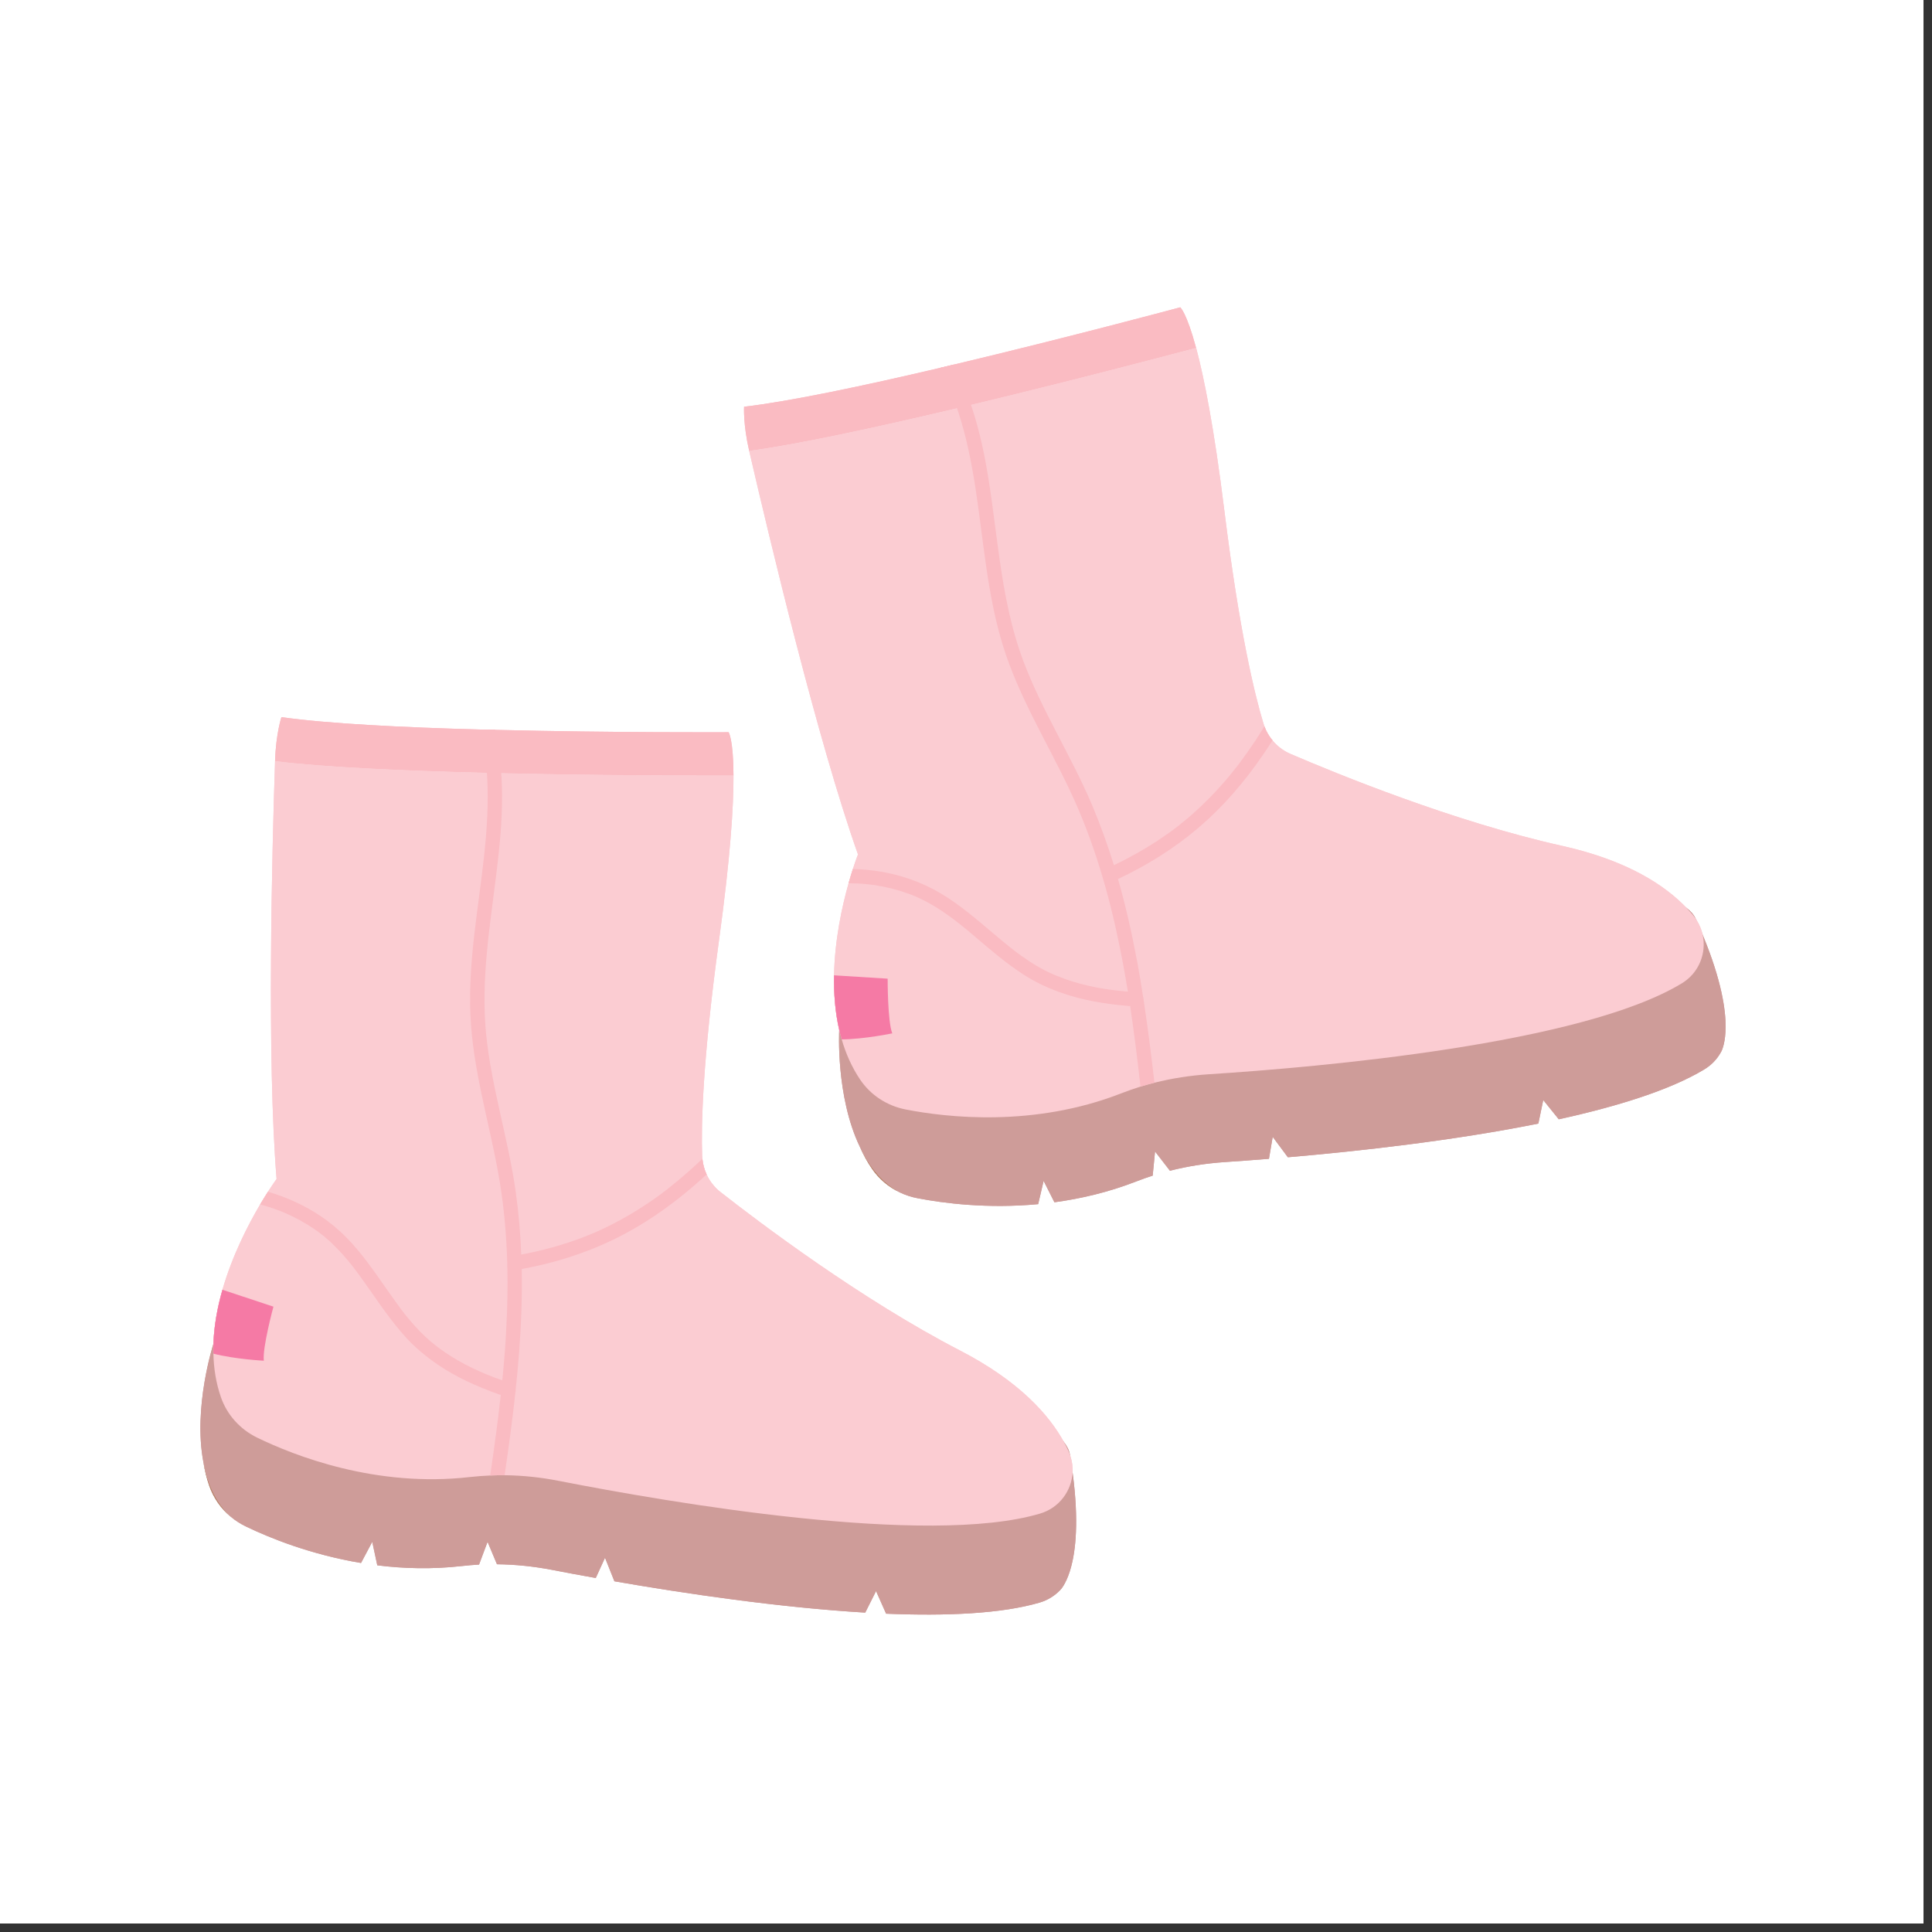<svg xmlns="http://www.w3.org/2000/svg" xmlns:xlink="http://www.w3.org/1999/xlink" width="150" zoomAndPan="magnify" viewBox="0 0 112.5 112.5" height="150" preserveAspectRatio="xMidYMid meet" version="1.0"><rect x="0" y="0" width="112.5" height="112.5" fill="#333333" stroke="none"/><defs><clipPath id="4d82346b4b"><path d="M 0 0 L 112.004 0 L 112.004 112.004 L 0 112.004 Z M 0 0 " clip-rule="nonzero"/></clipPath><clipPath id="6c72000c30"><path d="M 11.668 85 L 14 85 L 14 89 L 11.668 89 Z M 11.668 85 " clip-rule="nonzero"/></clipPath><clipPath id="a855a39de0"><path d="M 11.668 78.238 L 62.676 78.238 L 62.676 94.016 L 11.668 94.016 Z M 11.668 78.238 " clip-rule="nonzero"/></clipPath><clipPath id="01a8397c8e"><path d="M 48 51 L 100.523 51 L 100.523 71 L 48 71 Z M 48 51 " clip-rule="nonzero"/></clipPath><clipPath id="2b95643a83"><path d="M 43 17.875 L 70 17.875 L 70 27 L 43 27 Z M 43 17.875 " clip-rule="nonzero"/></clipPath><clipPath id="c566605ada"><path d="M 11.668 85 L 14 85 L 14 89 L 11.668 89 Z M 11.668 85 " clip-rule="nonzero"/></clipPath><clipPath id="d1a4c89878"><path d="M 11.668 78.238 L 62.676 78.238 L 62.676 94.016 L 11.668 94.016 Z M 11.668 78.238 " clip-rule="nonzero"/></clipPath><clipPath id="88845f506b"><path d="M 48 51 L 100.523 51 L 100.523 71 L 48 71 Z M 48 51 " clip-rule="nonzero"/></clipPath><clipPath id="eedb309246"><path d="M 43 17.875 L 70 17.875 L 70 27 L 43 27 Z M 43 17.875 " clip-rule="nonzero"/></clipPath></defs><g clip-path="url(#4d82346b4b)"><path fill="#ffffff" d="M 0 0 L 112.004 0 L 112.004 112.004 L 0 112.004 Z M 0 0 " fill-opacity="1" fill-rule="nonzero"/><path fill="#ffffff" d="M 0 0 L 112.004 0 L 112.004 112.004 L 0 112.004 Z M 0 0 " fill-opacity="1" fill-rule="nonzero"/></g><g clip-path="url(#6c72000c30)"><path fill="#ba8671" d="M 11.844 85.141 C 12.07 86.332 12.547 87.457 13.422 88.309 C 12.863 87.84 12.434 87.23 12.191 86.535 C 12.031 86.078 11.918 85.609 11.844 85.141 " fill-opacity="1" fill-rule="nonzero"/></g><g clip-path="url(#a855a39de0)"><path fill="#ce9c99" d="M 62.457 90.879 C 62.25 91.859 61.941 92.336 61.801 92.516 C 61.797 92.52 61.789 92.527 61.785 92.531 C 61.781 92.535 61.777 92.539 61.777 92.543 C 61.766 92.555 61.758 92.562 61.746 92.574 C 61.734 92.59 61.727 92.598 61.727 92.598 C 61.41 92.926 61.008 93.18 60.531 93.32 C 58.305 93.969 55.109 94.109 51.598 93.965 L 51.012 92.648 L 50.383 93.902 C 45.383 93.605 39.918 92.797 35.777 92.078 L 35.23 90.707 L 34.691 91.887 C 33.746 91.719 32.891 91.559 32.148 91.414 C 31.09 91.211 30.016 91.098 28.938 91.086 L 28.391 89.781 L 27.895 91.105 C 27.559 91.125 27.219 91.152 26.883 91.191 C 25.156 91.387 23.5 91.34 21.969 91.148 L 21.676 89.781 L 21.023 91.012 C 18.09 90.523 15.703 89.555 14.328 88.891 C 14 88.734 13.695 88.539 13.426 88.309 L 13.422 88.309 C 12.547 87.457 12.07 86.332 11.844 85.141 C 11.234 81.938 12.422 78.27 12.422 78.27 C 12.422 78.27 12.621 78.27 13 78.273 C 16.613 78.293 36.379 78.48 49.766 80.309 C 56.723 81.262 61.957 82.66 62.301 84.707 C 62.812 87.754 62.707 89.688 62.457 90.879 " fill-opacity="1" fill-rule="nonzero"/></g><path fill="#fabbc2" d="M 42.711 45.16 C 41.031 45.16 35.098 45.164 28.992 45.02 C 28.691 45.012 28.391 45.008 28.094 44.996 C 23.453 44.879 18.832 44.672 16.016 44.32 C 16.066 42.723 16.387 41.758 16.387 41.758 C 19.051 42.137 23.363 42.355 27.977 42.48 C 28.266 42.488 28.551 42.492 28.836 42.5 C 35.746 42.672 42.426 42.637 42.426 42.637 C 42.426 42.637 42.703 43.027 42.711 45.16 " fill-opacity="1" fill-rule="nonzero"/><path fill="#fbccd2" d="M 62.457 85.723 C 62.406 86.805 61.684 87.805 60.559 88.137 C 54.008 90.078 38.969 87.488 32.555 86.234 C 31.508 86.027 30.445 85.914 29.383 85.902 C 29.102 85.902 28.82 85.906 28.543 85.918 C 28.145 85.934 27.754 85.965 27.359 86.008 C 21.906 86.637 17.156 84.773 14.969 83.711 C 13.984 83.23 13.219 82.387 12.863 81.355 C 12.578 80.531 12.445 79.68 12.426 78.824 C 12.422 78.641 12.422 78.453 12.426 78.27 C 12.438 77.949 12.461 77.625 12.5 77.309 C 12.59 76.555 12.75 75.816 12.953 75.102 C 13.527 73.102 14.449 71.316 15.148 70.133 C 15.305 69.871 15.445 69.641 15.57 69.445 C 15.582 69.426 15.594 69.41 15.605 69.395 C 15.91 68.918 16.105 68.652 16.105 68.652 C 15.535 61.668 15.84 49.574 16.016 44.32 C 18.832 44.672 23.453 44.879 28.094 44.996 C 28.391 45.008 28.691 45.012 28.992 45.02 C 35.098 45.164 41.031 45.16 42.711 45.16 C 42.719 46.918 42.539 49.863 41.867 54.758 C 40.906 61.785 40.824 65.539 40.887 67.312 C 40.891 67.367 40.895 67.422 40.898 67.477 C 40.93 67.793 41.012 68.102 41.145 68.387 C 41.254 68.621 41.391 68.84 41.562 69.035 C 41.68 69.176 41.812 69.305 41.961 69.418 C 44.223 71.191 50.125 75.652 55.887 78.633 C 59.359 80.426 61.094 82.398 61.957 83.98 C 62.055 84.156 62.141 84.328 62.215 84.492 C 62.246 84.562 62.277 84.633 62.301 84.703 C 62.301 84.703 62.301 84.707 62.301 84.707 C 62.312 84.738 62.324 84.766 62.332 84.797 C 62.43 85.102 62.469 85.414 62.457 85.723 " fill-opacity="1" fill-rule="nonzero"/><path fill="#fabbc2" d="M 41.145 68.387 C 40.887 68.629 40.621 68.867 40.352 69.094 C 38.926 70.316 37.371 71.391 35.676 72.203 C 33.996 73.012 32.211 73.562 30.379 73.895 C 30.41 75.504 30.352 77.113 30.23 78.719 C 30.223 78.797 30.219 78.875 30.211 78.953 C 30.16 79.613 30.098 80.27 30.027 80.926 C 30.031 80.969 30.027 81.012 30.016 81.055 C 30.016 81.062 30.016 81.066 30.012 81.07 C 29.84 82.688 29.617 84.297 29.383 85.902 C 29.102 85.902 28.82 85.906 28.543 85.918 C 28.773 84.355 28.988 82.793 29.16 81.227 C 29.117 81.215 29.07 81.199 29.027 81.184 C 27.789 80.742 26.582 80.207 25.496 79.465 C 25.059 79.168 24.641 78.844 24.25 78.488 C 24.152 78.402 24.055 78.312 23.961 78.219 C 23.512 77.77 23.109 77.277 22.727 76.777 C 22.348 76.281 21.992 75.77 21.637 75.262 C 21.461 75.008 21.285 74.758 21.109 74.512 C 21.016 74.383 20.922 74.254 20.828 74.125 C 20.781 74.062 20.734 74 20.684 73.938 C 20.664 73.906 20.641 73.879 20.621 73.848 C 20.613 73.844 20.598 73.82 20.582 73.801 C 20.582 73.797 20.578 73.797 20.578 73.797 C 20.578 73.793 20.574 73.793 20.574 73.789 C 20.574 73.789 20.57 73.789 20.57 73.785 C 20.57 73.785 20.57 73.781 20.57 73.781 C 20.562 73.773 20.551 73.762 20.551 73.762 C 20.539 73.746 20.527 73.73 20.516 73.715 C 20.496 73.688 20.473 73.66 20.449 73.633 C 20.402 73.574 20.355 73.52 20.312 73.461 C 20.211 73.34 20.109 73.219 20.004 73.102 C 19.805 72.875 19.594 72.656 19.375 72.445 C 19.258 72.332 19.141 72.223 19.016 72.117 C 18.953 72.062 18.887 72.008 18.824 71.953 C 18.793 71.93 18.762 71.906 18.73 71.883 C 18.715 71.871 18.699 71.859 18.688 71.848 C 18.684 71.848 18.676 71.84 18.668 71.832 C 18.668 71.832 18.664 71.832 18.664 71.832 C 18.66 71.828 18.66 71.828 18.656 71.824 C 18.652 71.824 18.652 71.824 18.652 71.824 C 18.645 71.816 18.633 71.809 18.633 71.805 C 18.617 71.793 18.602 71.781 18.586 71.77 C 18.555 71.746 18.523 71.723 18.492 71.703 C 18.43 71.656 18.363 71.613 18.301 71.566 C 18.168 71.477 18.031 71.391 17.895 71.305 C 17.613 71.133 17.324 70.973 17.027 70.828 C 16.883 70.758 16.734 70.691 16.586 70.625 C 16.582 70.625 16.566 70.617 16.555 70.613 C 16.551 70.613 16.551 70.613 16.551 70.613 C 16.551 70.613 16.551 70.609 16.551 70.609 C 16.547 70.609 16.547 70.609 16.547 70.609 C 16.547 70.609 16.543 70.609 16.543 70.609 C 16.539 70.605 16.539 70.605 16.539 70.605 C 16.531 70.602 16.527 70.602 16.523 70.602 C 16.484 70.582 16.441 70.566 16.398 70.547 C 16.328 70.52 16.254 70.492 16.18 70.465 C 15.844 70.336 15.496 70.227 15.148 70.133 C 15.316 69.852 15.469 69.602 15.605 69.395 C 16.684 69.711 17.727 70.18 18.66 70.805 C 19.207 71.176 19.723 71.598 20.188 72.074 C 20.633 72.527 21.035 73.023 21.418 73.531 C 21.793 74.027 22.148 74.539 22.504 75.051 C 22.68 75.301 22.855 75.551 23.035 75.797 C 23.125 75.926 23.219 76.055 23.312 76.18 C 23.363 76.242 23.41 76.305 23.457 76.371 C 23.465 76.379 23.492 76.414 23.504 76.43 C 23.516 76.445 23.543 76.48 23.547 76.488 C 23.926 76.965 24.328 77.426 24.773 77.84 C 24.891 77.949 25.008 78.055 25.129 78.152 C 25.191 78.207 25.254 78.258 25.316 78.309 C 25.348 78.332 25.375 78.355 25.406 78.379 C 25.41 78.379 25.41 78.379 25.414 78.383 C 25.414 78.383 25.418 78.387 25.422 78.387 C 25.418 78.387 25.418 78.387 25.418 78.387 C 25.418 78.387 25.418 78.387 25.422 78.387 C 25.422 78.387 25.422 78.391 25.422 78.391 C 25.422 78.391 25.426 78.391 25.426 78.391 L 25.426 78.395 C 25.438 78.398 25.445 78.406 25.453 78.414 C 25.508 78.453 25.562 78.496 25.617 78.535 C 25.824 78.688 26.039 78.832 26.254 78.969 C 26.797 79.312 27.367 79.609 27.953 79.867 C 28.027 79.902 28.102 79.934 28.176 79.965 C 28.199 79.977 28.203 79.977 28.203 79.977 C 28.207 79.98 28.211 79.98 28.219 79.984 C 28.254 79.996 28.289 80.012 28.324 80.027 C 28.473 80.086 28.621 80.145 28.77 80.203 C 28.93 80.262 29.09 80.32 29.25 80.379 C 29.305 79.812 29.355 79.246 29.398 78.68 C 29.426 78.34 29.445 77.996 29.465 77.652 C 29.648 74.508 29.57 71.344 29 68.242 C 28.441 65.188 27.52 62.188 27.391 59.066 C 27.262 55.969 27.855 52.91 28.188 49.844 C 28.355 48.312 28.453 46.773 28.367 45.234 C 28.312 44.305 28.18 43.383 27.977 42.48 C 28.266 42.488 28.551 42.492 28.836 42.5 C 29.094 43.727 29.223 44.977 29.234 46.227 C 29.246 47.785 29.094 49.34 28.902 50.883 C 28.523 53.973 27.996 57.078 28.305 60.199 C 28.617 63.32 29.602 66.328 30.035 69.43 C 30.203 70.637 30.305 71.844 30.352 73.055 C 31.277 72.879 32.195 72.648 33.09 72.355 C 33.535 72.207 33.973 72.047 34.402 71.867 C 34.422 71.859 34.441 71.852 34.457 71.848 C 34.457 71.844 34.457 71.844 34.461 71.844 C 34.461 71.844 34.465 71.844 34.465 71.84 C 34.473 71.84 34.477 71.836 34.484 71.832 C 34.492 71.832 34.5 71.828 34.504 71.824 C 34.559 71.801 34.609 71.781 34.66 71.758 C 34.758 71.715 34.855 71.672 34.949 71.629 C 35.164 71.531 35.375 71.43 35.582 71.324 C 36.387 70.918 37.16 70.457 37.902 69.945 C 38.098 69.812 38.289 69.676 38.477 69.535 C 38.57 69.465 38.66 69.398 38.75 69.328 C 38.754 69.328 38.762 69.32 38.773 69.312 C 38.781 69.305 38.789 69.301 38.797 69.293 C 38.801 69.293 38.801 69.289 38.805 69.289 C 38.812 69.281 38.82 69.277 38.828 69.27 C 38.871 69.234 38.918 69.199 38.961 69.164 C 39.336 68.871 39.695 68.566 40.051 68.254 C 40.34 68 40.621 67.742 40.898 67.477 C 40.93 67.793 41.012 68.102 41.145 68.387 " fill-opacity="1" fill-rule="nonzero"/><path fill="#f57aa5" d="M 15.363 79.234 C 15.363 79.234 13.715 79.152 12.426 78.824 C 12.422 78.641 12.422 78.453 12.426 78.27 C 12.461 77.195 12.66 76.121 12.953 75.102 L 15.922 76.086 C 15.922 76.086 15.27 78.492 15.363 79.234 " fill-opacity="1" fill-rule="nonzero"/><path fill="#ba8671" d="M 50.07 66.781 C 50.594 67.875 51.344 68.844 52.41 69.441 C 51.75 69.129 51.176 68.652 50.766 68.043 C 50.492 67.641 50.262 67.219 50.07 66.781 " fill-opacity="1" fill-rule="nonzero"/><g clip-path="url(#01a8397c8e)"><path fill="#ce9c99" d="M 100.473 59.422 C 100.523 60.426 100.348 60.965 100.258 61.172 C 100.254 61.18 100.25 61.184 100.25 61.191 C 100.246 61.195 100.242 61.203 100.242 61.207 C 100.234 61.219 100.227 61.23 100.223 61.242 C 100.211 61.262 100.207 61.273 100.207 61.273 C 99.988 61.668 99.664 62.016 99.238 62.273 C 97.254 63.469 94.199 64.422 90.766 65.176 L 89.863 64.055 L 89.578 65.426 C 84.668 66.414 79.176 67.027 74.992 67.387 L 74.109 66.199 L 73.891 67.477 C 72.934 67.555 72.066 67.617 71.309 67.668 C 70.234 67.742 69.168 67.906 68.125 68.172 L 67.258 67.051 L 67.121 68.457 C 66.797 68.559 66.477 68.672 66.16 68.797 C 64.543 69.426 62.93 69.801 61.398 70.008 L 60.77 68.762 L 60.453 70.117 C 57.488 70.395 54.934 70.062 53.434 69.773 C 53.078 69.707 52.734 69.594 52.41 69.441 C 51.344 68.844 50.594 67.875 50.07 66.781 C 48.656 63.84 48.867 59.992 48.867 59.992 C 48.867 59.992 49.062 59.941 49.426 59.848 C 52.926 58.945 72.078 54.086 85.488 52.441 C 92.461 51.59 97.879 51.605 98.738 53.496 C 100.016 56.309 100.41 58.207 100.473 59.422 " fill-opacity="1" fill-rule="nonzero"/></g><g clip-path="url(#2b95643a83)"><path fill="#fabbc2" d="M 69.648 20.258 C 68.023 20.691 62.289 22.203 56.352 23.625 C 56.059 23.691 55.77 23.762 55.477 23.832 C 50.961 24.898 46.441 25.879 43.625 26.254 C 43.266 24.699 43.328 23.684 43.328 23.684 C 46 23.371 50.227 22.48 54.719 21.426 C 54.996 21.359 55.277 21.293 55.555 21.227 C 62.277 19.629 68.727 17.895 68.727 17.895 C 68.727 17.895 69.094 18.199 69.648 20.258 " fill-opacity="1" fill-rule="nonzero"/></g><path fill="#fbccd2" d="M 99.148 54.438 C 99.375 55.5 98.938 56.648 97.934 57.258 C 92.102 60.801 76.895 62.137 70.371 62.555 C 69.309 62.625 68.254 62.789 67.223 63.047 C 66.949 63.117 66.68 63.191 66.41 63.273 C 66.035 63.391 65.66 63.52 65.293 63.664 C 60.184 65.66 55.113 65.07 52.727 64.602 C 51.652 64.391 50.695 63.77 50.082 62.859 C 49.598 62.137 49.25 61.348 49.012 60.523 C 48.961 60.348 48.914 60.172 48.871 59.992 C 48.797 59.676 48.738 59.359 48.695 59.039 C 48.59 58.293 48.555 57.535 48.566 56.793 C 48.605 54.715 49.039 52.75 49.414 51.43 C 49.496 51.137 49.574 50.879 49.645 50.656 C 49.652 50.637 49.66 50.617 49.664 50.602 C 49.836 50.062 49.961 49.754 49.961 49.754 C 47.617 43.148 44.809 31.379 43.625 26.254 C 46.441 25.879 50.961 24.898 55.477 23.832 C 55.77 23.762 56.059 23.691 56.352 23.621 C 62.289 22.203 68.023 20.691 69.652 20.258 C 70.105 21.957 70.691 24.852 71.297 29.754 C 72.168 36.789 73.059 40.445 73.574 42.141 C 73.59 42.195 73.605 42.246 73.625 42.297 C 73.734 42.598 73.898 42.871 74.098 43.113 C 74.262 43.312 74.453 43.488 74.664 43.633 C 74.816 43.738 74.98 43.828 75.152 43.902 C 77.793 45.039 84.641 47.848 90.977 49.258 C 94.797 50.109 96.977 51.574 98.219 52.879 C 98.355 53.027 98.484 53.172 98.602 53.312 C 98.648 53.371 98.695 53.43 98.738 53.492 C 98.738 53.492 98.738 53.496 98.738 53.496 C 98.758 53.523 98.773 53.551 98.793 53.578 C 98.965 53.848 99.082 54.141 99.148 54.438 " fill-opacity="1" fill-rule="nonzero"/><path fill="#fabbc2" d="M 74.098 43.113 C 73.906 43.414 73.715 43.711 73.512 44 C 72.449 45.547 71.219 46.98 69.789 48.199 C 68.371 49.406 66.785 50.395 65.102 51.184 C 65.543 52.73 65.902 54.301 66.195 55.887 C 66.211 55.961 66.227 56.039 66.242 56.117 C 66.359 56.766 66.469 57.418 66.566 58.07 C 66.57 58.07 66.57 58.07 66.57 58.07 C 66.582 58.109 66.59 58.152 66.59 58.199 C 66.59 58.203 66.59 58.211 66.59 58.215 C 66.836 59.82 67.039 61.434 67.223 63.047 C 66.949 63.117 66.68 63.191 66.41 63.273 C 66.234 61.707 66.043 60.141 65.809 58.582 C 65.762 58.582 65.715 58.578 65.668 58.574 C 64.359 58.461 63.055 58.254 61.812 57.812 C 61.312 57.637 60.824 57.434 60.355 57.188 C 60.238 57.129 60.125 57.066 60.008 57 C 59.461 56.68 58.945 56.309 58.441 55.922 C 57.949 55.539 57.477 55.133 57 54.734 C 56.77 54.535 56.535 54.336 56.301 54.141 C 56.176 54.043 56.055 53.941 55.93 53.844 C 55.867 53.793 55.805 53.742 55.742 53.695 C 55.715 53.672 55.684 53.648 55.656 53.629 C 55.648 53.621 55.625 53.605 55.609 53.59 C 55.605 53.59 55.605 53.586 55.602 53.586 C 55.602 53.586 55.598 53.582 55.598 53.582 C 55.598 53.582 55.594 53.582 55.594 53.578 C 55.59 53.578 55.59 53.578 55.59 53.578 C 55.582 53.57 55.57 53.562 55.566 53.559 C 55.551 53.547 55.539 53.539 55.523 53.527 C 55.492 53.504 55.465 53.484 55.434 53.461 C 55.375 53.418 55.316 53.375 55.258 53.332 C 55.129 53.238 55 53.148 54.871 53.062 C 54.617 52.895 54.359 52.734 54.094 52.586 C 53.953 52.508 53.809 52.434 53.66 52.363 C 53.586 52.324 53.508 52.289 53.434 52.254 C 53.398 52.238 53.363 52.223 53.328 52.207 C 53.309 52.199 53.289 52.191 53.273 52.184 C 53.273 52.184 53.262 52.18 53.25 52.176 L 53.246 52.176 C 53.242 52.172 53.242 52.172 53.238 52.172 C 53.238 52.168 53.238 52.168 53.238 52.168 C 53.227 52.164 53.211 52.16 53.211 52.16 C 53.191 52.152 53.176 52.145 53.156 52.137 C 53.121 52.121 53.082 52.109 53.047 52.094 C 52.977 52.066 52.902 52.039 52.828 52.016 C 52.676 51.961 52.523 51.91 52.371 51.863 C 52.055 51.77 51.734 51.688 51.41 51.625 C 51.25 51.594 51.09 51.566 50.93 51.539 C 50.926 51.539 50.91 51.539 50.898 51.535 C 50.895 51.535 50.895 51.535 50.895 51.535 C 50.895 51.535 50.895 51.535 50.891 51.535 C 50.891 51.535 50.891 51.535 50.887 51.535 C 50.887 51.535 50.883 51.535 50.883 51.535 C 50.883 51.535 50.879 51.535 50.879 51.535 C 50.879 51.531 50.879 51.531 50.879 51.531 L 50.879 51.535 C 50.871 51.531 50.863 51.531 50.863 51.531 C 50.82 51.523 50.773 51.52 50.73 51.512 C 50.652 51.504 50.574 51.496 50.496 51.488 C 50.137 51.449 49.773 51.434 49.414 51.43 C 49.504 51.113 49.59 50.836 49.664 50.602 C 50.789 50.629 51.918 50.816 52.98 51.188 C 53.605 51.402 54.211 51.684 54.781 52.023 C 55.332 52.348 55.844 52.723 56.348 53.117 C 56.836 53.5 57.312 53.906 57.789 54.309 C 58.02 54.508 58.254 54.703 58.492 54.898 C 58.613 54.996 58.734 55.098 58.859 55.195 C 58.922 55.242 58.984 55.293 59.047 55.34 C 59.055 55.348 59.094 55.375 59.105 55.387 C 59.125 55.398 59.156 55.426 59.164 55.43 C 59.652 55.797 60.16 56.141 60.699 56.43 C 60.836 56.504 60.977 56.574 61.121 56.641 C 61.195 56.676 61.266 56.707 61.344 56.742 C 61.375 56.754 61.41 56.77 61.445 56.785 C 61.449 56.785 61.453 56.789 61.453 56.789 C 61.457 56.789 61.457 56.789 61.461 56.793 C 61.461 56.793 61.461 56.789 61.461 56.789 C 61.461 56.789 61.461 56.793 61.461 56.793 C 61.465 56.793 61.465 56.793 61.465 56.793 C 61.465 56.793 61.469 56.793 61.469 56.793 L 61.469 56.797 C 61.48 56.801 61.492 56.805 61.504 56.809 C 61.562 56.832 61.629 56.859 61.691 56.883 C 61.93 56.977 62.172 57.062 62.418 57.141 C 63.031 57.332 63.656 57.477 64.289 57.578 C 64.371 57.59 64.449 57.602 64.531 57.613 C 64.555 57.617 64.562 57.617 64.562 57.617 C 64.566 57.621 64.57 57.621 64.574 57.621 C 64.613 57.625 64.652 57.629 64.688 57.637 C 64.848 57.656 65.008 57.676 65.168 57.691 C 65.336 57.711 65.504 57.727 65.676 57.738 C 65.582 57.18 65.488 56.621 65.383 56.062 C 65.32 55.723 65.254 55.387 65.184 55.047 C 64.555 51.965 63.664 48.922 62.32 46.07 C 60.996 43.258 59.332 40.594 58.406 37.613 C 57.488 34.648 57.277 31.539 56.812 28.492 C 56.578 26.969 56.281 25.453 55.801 23.988 C 55.508 23.105 55.145 22.25 54.719 21.426 C 54.996 21.359 55.277 21.293 55.555 21.227 C 56.117 22.348 56.562 23.523 56.895 24.73 C 57.309 26.23 57.559 27.773 57.77 29.312 C 58.195 32.398 58.48 35.535 59.582 38.473 C 60.684 41.414 62.41 44.066 63.625 46.957 C 64.094 48.078 64.504 49.223 64.863 50.379 C 65.711 49.973 66.539 49.516 67.328 49.004 C 67.719 48.746 68.102 48.48 68.473 48.199 C 68.488 48.188 68.504 48.176 68.52 48.164 C 68.52 48.16 68.52 48.16 68.52 48.16 C 68.523 48.16 68.523 48.16 68.527 48.156 C 68.531 48.152 68.539 48.148 68.543 48.145 C 68.551 48.137 68.555 48.133 68.562 48.129 C 68.605 48.094 68.648 48.062 68.691 48.027 C 68.777 47.961 68.859 47.895 68.941 47.824 C 69.121 47.676 69.301 47.527 69.473 47.371 C 70.148 46.773 70.777 46.129 71.363 45.445 C 71.516 45.27 71.668 45.086 71.812 44.902 C 71.883 44.812 71.953 44.727 72.023 44.637 C 72.027 44.633 72.035 44.621 72.043 44.613 C 72.047 44.605 72.055 44.598 72.059 44.59 C 72.062 44.586 72.062 44.586 72.066 44.582 C 72.07 44.574 72.078 44.566 72.082 44.559 C 72.117 44.516 72.152 44.469 72.188 44.422 C 72.469 44.043 72.742 43.656 73.008 43.266 C 73.219 42.945 73.426 42.625 73.625 42.297 C 73.734 42.598 73.898 42.875 74.098 43.113 " fill-opacity="1" fill-rule="nonzero"/><path fill="#f57aa5" d="M 51.957 60.172 C 51.957 60.172 50.344 60.512 49.012 60.523 C 48.961 60.348 48.914 60.172 48.871 59.992 C 48.629 58.941 48.547 57.852 48.566 56.793 L 51.688 56.988 C 51.688 56.988 51.68 59.48 51.957 60.172 " fill-opacity="1" fill-rule="nonzero"/><g clip-path="url(#c566605ada)"><path fill="#ba8671" d="M 11.844 85.141 C 12.07 86.332 12.547 87.457 13.422 88.309 C 12.863 87.84 12.434 87.23 12.191 86.535 C 12.031 86.078 11.918 85.609 11.844 85.141 " fill-opacity="1" fill-rule="nonzero"/></g><g clip-path="url(#d1a4c89878)"><path fill="#ce9c99" d="M 62.457 90.879 C 62.25 91.859 61.941 92.336 61.801 92.516 C 61.797 92.52 61.789 92.527 61.785 92.531 C 61.781 92.535 61.777 92.539 61.777 92.543 C 61.766 92.555 61.758 92.562 61.746 92.574 C 61.734 92.59 61.727 92.598 61.727 92.598 C 61.41 92.926 61.008 93.18 60.531 93.32 C 58.305 93.969 55.109 94.109 51.598 93.965 L 51.012 92.648 L 50.383 93.902 C 45.383 93.605 39.918 92.797 35.777 92.078 L 35.23 90.707 L 34.691 91.887 C 33.746 91.719 32.891 91.559 32.148 91.414 C 31.09 91.211 30.016 91.098 28.938 91.086 L 28.391 89.781 L 27.895 91.105 C 27.559 91.125 27.219 91.152 26.883 91.191 C 25.156 91.387 23.5 91.34 21.969 91.148 L 21.676 89.781 L 21.023 91.012 C 18.09 90.523 15.703 89.555 14.328 88.891 C 14 88.734 13.695 88.539 13.426 88.309 L 13.422 88.309 C 12.547 87.457 12.07 86.332 11.844 85.141 C 11.234 81.938 12.422 78.27 12.422 78.27 C 12.422 78.27 12.621 78.27 13 78.273 C 16.613 78.293 36.379 78.48 49.766 80.309 C 56.723 81.262 61.957 82.66 62.301 84.707 C 62.812 87.754 62.707 89.688 62.457 90.879 " fill-opacity="1" fill-rule="nonzero"/></g><path fill="#fabbc2" d="M 42.711 45.16 C 41.031 45.16 35.098 45.164 28.992 45.02 C 28.691 45.012 28.391 45.008 28.094 44.996 C 23.453 44.879 18.832 44.672 16.016 44.32 C 16.066 42.723 16.387 41.758 16.387 41.758 C 19.051 42.137 23.363 42.355 27.977 42.48 C 28.266 42.488 28.551 42.492 28.836 42.5 C 35.746 42.672 42.426 42.637 42.426 42.637 C 42.426 42.637 42.703 43.027 42.711 45.16 " fill-opacity="1" fill-rule="nonzero"/><path fill="#fbccd2" d="M 62.457 85.723 C 62.406 86.805 61.684 87.805 60.559 88.137 C 54.008 90.078 38.969 87.488 32.555 86.234 C 31.508 86.027 30.445 85.914 29.383 85.902 C 29.102 85.902 28.82 85.906 28.543 85.918 C 28.145 85.934 27.754 85.965 27.359 86.008 C 21.906 86.637 17.156 84.773 14.969 83.711 C 13.984 83.23 13.219 82.387 12.863 81.355 C 12.578 80.531 12.445 79.68 12.426 78.824 C 12.422 78.641 12.422 78.453 12.426 78.27 C 12.438 77.949 12.461 77.625 12.5 77.309 C 12.59 76.555 12.75 75.816 12.953 75.102 C 13.527 73.102 14.449 71.316 15.148 70.133 C 15.305 69.871 15.445 69.641 15.57 69.445 C 15.582 69.426 15.594 69.41 15.605 69.395 C 15.91 68.918 16.105 68.652 16.105 68.652 C 15.535 61.668 15.84 49.574 16.016 44.32 C 18.832 44.672 23.453 44.879 28.094 44.996 C 28.391 45.008 28.691 45.012 28.992 45.02 C 35.098 45.164 41.031 45.16 42.711 45.16 C 42.719 46.918 42.539 49.863 41.867 54.758 C 40.906 61.785 40.824 65.539 40.887 67.312 C 40.891 67.367 40.895 67.422 40.898 67.477 C 40.93 67.793 41.012 68.102 41.145 68.387 C 41.254 68.621 41.391 68.84 41.562 69.035 C 41.68 69.176 41.812 69.305 41.961 69.418 C 44.223 71.191 50.125 75.652 55.887 78.633 C 59.359 80.426 61.094 82.398 61.957 83.98 C 62.055 84.156 62.141 84.328 62.215 84.492 C 62.246 84.562 62.277 84.633 62.301 84.703 C 62.301 84.703 62.301 84.707 62.301 84.707 C 62.312 84.738 62.324 84.766 62.332 84.797 C 62.43 85.102 62.469 85.414 62.457 85.723 " fill-opacity="1" fill-rule="nonzero"/><path fill="#fabbc2" d="M 41.145 68.387 C 40.887 68.629 40.621 68.867 40.352 69.094 C 38.926 70.316 37.371 71.391 35.676 72.203 C 33.996 73.012 32.211 73.562 30.379 73.895 C 30.41 75.504 30.352 77.113 30.23 78.719 C 30.223 78.797 30.219 78.875 30.211 78.953 C 30.16 79.613 30.098 80.27 30.027 80.926 C 30.031 80.969 30.027 81.012 30.016 81.055 C 30.016 81.062 30.016 81.066 30.012 81.07 C 29.84 82.688 29.617 84.297 29.383 85.902 C 29.102 85.902 28.82 85.906 28.543 85.918 C 28.773 84.355 28.988 82.793 29.16 81.227 C 29.117 81.215 29.07 81.199 29.027 81.184 C 27.789 80.742 26.582 80.207 25.496 79.465 C 25.059 79.168 24.641 78.844 24.25 78.488 C 24.152 78.402 24.055 78.312 23.961 78.219 C 23.512 77.77 23.109 77.277 22.727 76.777 C 22.348 76.281 21.992 75.77 21.637 75.262 C 21.461 75.008 21.285 74.758 21.109 74.512 C 21.016 74.383 20.922 74.254 20.828 74.125 C 20.781 74.062 20.734 74 20.684 73.938 C 20.664 73.906 20.641 73.879 20.621 73.848 C 20.613 73.844 20.598 73.82 20.582 73.801 C 20.582 73.797 20.578 73.797 20.578 73.797 C 20.578 73.793 20.574 73.793 20.574 73.789 C 20.574 73.789 20.57 73.789 20.57 73.785 C 20.57 73.785 20.57 73.781 20.57 73.781 C 20.562 73.773 20.551 73.762 20.551 73.762 C 20.539 73.746 20.527 73.73 20.516 73.715 C 20.496 73.688 20.473 73.66 20.449 73.633 C 20.402 73.574 20.355 73.52 20.312 73.461 C 20.211 73.34 20.109 73.219 20.004 73.102 C 19.805 72.875 19.594 72.656 19.375 72.445 C 19.258 72.332 19.141 72.223 19.016 72.117 C 18.953 72.062 18.887 72.008 18.824 71.953 C 18.793 71.93 18.762 71.906 18.73 71.883 C 18.715 71.871 18.699 71.859 18.688 71.848 C 18.684 71.848 18.676 71.84 18.668 71.832 C 18.668 71.832 18.664 71.832 18.664 71.832 C 18.66 71.828 18.66 71.828 18.656 71.824 C 18.652 71.824 18.652 71.824 18.652 71.824 C 18.645 71.816 18.633 71.809 18.633 71.805 C 18.617 71.793 18.602 71.781 18.586 71.77 C 18.555 71.746 18.523 71.723 18.492 71.703 C 18.43 71.656 18.363 71.613 18.301 71.566 C 18.168 71.477 18.031 71.391 17.895 71.305 C 17.613 71.133 17.324 70.973 17.027 70.828 C 16.883 70.758 16.734 70.691 16.586 70.625 C 16.582 70.625 16.566 70.617 16.555 70.613 C 16.551 70.613 16.551 70.613 16.551 70.613 C 16.551 70.613 16.551 70.609 16.551 70.609 C 16.547 70.609 16.547 70.609 16.547 70.609 C 16.547 70.609 16.543 70.609 16.543 70.609 C 16.539 70.605 16.539 70.605 16.539 70.605 C 16.531 70.602 16.527 70.602 16.523 70.602 C 16.484 70.582 16.441 70.566 16.398 70.547 C 16.328 70.52 16.254 70.492 16.18 70.465 C 15.844 70.336 15.496 70.227 15.148 70.133 C 15.316 69.852 15.469 69.602 15.605 69.395 C 16.684 69.711 17.727 70.18 18.66 70.805 C 19.207 71.176 19.723 71.598 20.188 72.074 C 20.633 72.527 21.035 73.023 21.418 73.531 C 21.793 74.027 22.148 74.539 22.504 75.051 C 22.68 75.301 22.855 75.551 23.035 75.797 C 23.125 75.926 23.219 76.055 23.312 76.18 C 23.363 76.242 23.41 76.305 23.457 76.371 C 23.465 76.379 23.492 76.414 23.504 76.43 C 23.516 76.445 23.543 76.48 23.547 76.488 C 23.926 76.965 24.328 77.426 24.773 77.84 C 24.891 77.949 25.008 78.055 25.129 78.152 C 25.191 78.207 25.254 78.258 25.316 78.309 C 25.348 78.332 25.375 78.355 25.406 78.379 C 25.41 78.379 25.41 78.379 25.414 78.383 C 25.414 78.383 25.418 78.387 25.422 78.387 C 25.418 78.387 25.418 78.387 25.418 78.387 C 25.418 78.387 25.418 78.387 25.422 78.387 C 25.422 78.387 25.422 78.391 25.422 78.391 C 25.422 78.391 25.426 78.391 25.426 78.391 L 25.426 78.395 C 25.438 78.398 25.445 78.406 25.453 78.414 C 25.508 78.453 25.562 78.496 25.617 78.535 C 25.824 78.688 26.039 78.832 26.254 78.969 C 26.797 79.312 27.367 79.609 27.953 79.867 C 28.027 79.902 28.102 79.934 28.176 79.965 C 28.199 79.977 28.203 79.977 28.203 79.977 C 28.207 79.98 28.211 79.98 28.219 79.984 C 28.254 79.996 28.289 80.012 28.324 80.027 C 28.473 80.086 28.621 80.145 28.77 80.203 C 28.93 80.262 29.09 80.32 29.25 80.379 C 29.305 79.812 29.355 79.246 29.398 78.68 C 29.426 78.34 29.445 77.996 29.465 77.652 C 29.648 74.508 29.57 71.344 29 68.242 C 28.441 65.188 27.52 62.188 27.391 59.066 C 27.262 55.969 27.855 52.91 28.188 49.844 C 28.355 48.312 28.453 46.773 28.367 45.234 C 28.312 44.305 28.18 43.383 27.977 42.48 C 28.266 42.488 28.551 42.492 28.836 42.5 C 29.094 43.727 29.223 44.977 29.234 46.227 C 29.246 47.785 29.094 49.34 28.902 50.883 C 28.523 53.973 27.996 57.078 28.305 60.199 C 28.617 63.32 29.602 66.328 30.035 69.43 C 30.203 70.637 30.305 71.844 30.352 73.055 C 31.277 72.879 32.195 72.648 33.09 72.355 C 33.535 72.207 33.973 72.047 34.402 71.867 C 34.422 71.859 34.441 71.852 34.457 71.848 C 34.457 71.844 34.457 71.844 34.461 71.844 C 34.461 71.844 34.465 71.844 34.465 71.84 C 34.473 71.84 34.477 71.836 34.484 71.832 C 34.492 71.832 34.5 71.828 34.504 71.824 C 34.559 71.801 34.609 71.781 34.66 71.758 C 34.758 71.715 34.855 71.672 34.949 71.629 C 35.164 71.531 35.375 71.43 35.582 71.324 C 36.387 70.918 37.16 70.457 37.902 69.945 C 38.098 69.812 38.289 69.676 38.477 69.535 C 38.57 69.465 38.66 69.398 38.75 69.328 C 38.754 69.328 38.762 69.32 38.773 69.312 C 38.781 69.305 38.789 69.301 38.797 69.293 C 38.801 69.293 38.801 69.289 38.805 69.289 C 38.812 69.281 38.82 69.277 38.828 69.27 C 38.871 69.234 38.918 69.199 38.961 69.164 C 39.336 68.871 39.695 68.566 40.051 68.254 C 40.34 68 40.621 67.742 40.898 67.477 C 40.93 67.793 41.012 68.102 41.145 68.387 " fill-opacity="1" fill-rule="nonzero"/><path fill="#f57aa5" d="M 15.363 79.234 C 15.363 79.234 13.715 79.152 12.426 78.824 C 12.422 78.641 12.422 78.453 12.426 78.27 C 12.461 77.195 12.66 76.121 12.953 75.102 L 15.922 76.086 C 15.922 76.086 15.27 78.492 15.363 79.234 " fill-opacity="1" fill-rule="nonzero"/><path fill="#ba8671" d="M 50.07 66.781 C 50.594 67.875 51.344 68.844 52.41 69.441 C 51.75 69.129 51.176 68.652 50.766 68.043 C 50.492 67.641 50.262 67.219 50.07 66.781 " fill-opacity="1" fill-rule="nonzero"/><g clip-path="url(#88845f506b)"><path fill="#ce9c99" d="M 100.473 59.422 C 100.523 60.426 100.348 60.965 100.258 61.172 C 100.254 61.18 100.25 61.184 100.25 61.191 C 100.246 61.195 100.242 61.203 100.242 61.207 C 100.234 61.219 100.227 61.23 100.223 61.242 C 100.211 61.262 100.207 61.273 100.207 61.273 C 99.988 61.668 99.664 62.016 99.238 62.273 C 97.254 63.469 94.199 64.422 90.766 65.176 L 89.863 64.055 L 89.578 65.426 C 84.668 66.414 79.176 67.027 74.992 67.387 L 74.109 66.199 L 73.891 67.477 C 72.934 67.555 72.066 67.617 71.309 67.668 C 70.234 67.742 69.168 67.906 68.125 68.172 L 67.258 67.051 L 67.121 68.457 C 66.797 68.559 66.477 68.672 66.16 68.797 C 64.543 69.426 62.93 69.801 61.398 70.008 L 60.77 68.762 L 60.453 70.117 C 57.488 70.395 54.934 70.062 53.434 69.773 C 53.078 69.707 52.734 69.594 52.41 69.441 C 51.344 68.844 50.594 67.875 50.07 66.781 C 48.656 63.84 48.867 59.992 48.867 59.992 C 48.867 59.992 49.062 59.941 49.426 59.848 C 52.926 58.945 72.078 54.086 85.488 52.441 C 92.461 51.59 97.879 51.605 98.738 53.496 C 100.016 56.309 100.41 58.207 100.473 59.422 " fill-opacity="1" fill-rule="nonzero"/></g><g clip-path="url(#eedb309246)"><path fill="#fabbc2" d="M 69.648 20.258 C 68.023 20.691 62.289 22.203 56.352 23.625 C 56.059 23.691 55.77 23.762 55.477 23.832 C 50.961 24.898 46.441 25.879 43.625 26.254 C 43.266 24.699 43.328 23.684 43.328 23.684 C 46 23.371 50.227 22.48 54.719 21.426 C 54.996 21.359 55.277 21.293 55.555 21.227 C 62.277 19.629 68.727 17.895 68.727 17.895 C 68.727 17.895 69.094 18.199 69.648 20.258 " fill-opacity="1" fill-rule="nonzero"/></g><path fill="#fbccd2" d="M 99.148 54.438 C 99.375 55.5 98.938 56.648 97.934 57.258 C 92.102 60.801 76.895 62.137 70.371 62.555 C 69.309 62.625 68.254 62.789 67.223 63.047 C 66.949 63.117 66.68 63.191 66.41 63.273 C 66.035 63.391 65.66 63.52 65.293 63.664 C 60.184 65.66 55.113 65.07 52.727 64.602 C 51.652 64.391 50.695 63.77 50.082 62.859 C 49.598 62.137 49.25 61.348 49.012 60.523 C 48.961 60.348 48.914 60.172 48.871 59.992 C 48.797 59.676 48.738 59.359 48.695 59.039 C 48.59 58.293 48.555 57.535 48.566 56.793 C 48.605 54.715 49.039 52.75 49.414 51.43 C 49.496 51.137 49.574 50.879 49.645 50.656 C 49.652 50.637 49.66 50.617 49.664 50.602 C 49.836 50.062 49.961 49.754 49.961 49.754 C 47.617 43.148 44.809 31.379 43.625 26.254 C 46.441 25.879 50.961 24.898 55.477 23.832 C 55.77 23.762 56.059 23.691 56.352 23.621 C 62.289 22.203 68.023 20.691 69.652 20.258 C 70.105 21.957 70.691 24.852 71.297 29.754 C 72.168 36.789 73.059 40.445 73.574 42.141 C 73.59 42.195 73.605 42.246 73.625 42.297 C 73.734 42.598 73.898 42.871 74.098 43.113 C 74.262 43.312 74.453 43.488 74.664 43.633 C 74.816 43.738 74.98 43.828 75.152 43.902 C 77.793 45.039 84.641 47.848 90.977 49.258 C 94.797 50.109 96.977 51.574 98.219 52.879 C 98.355 53.027 98.484 53.172 98.602 53.312 C 98.648 53.371 98.695 53.43 98.738 53.492 C 98.738 53.492 98.738 53.496 98.738 53.496 C 98.758 53.523 98.773 53.551 98.793 53.578 C 98.965 53.848 99.082 54.141 99.148 54.438 " fill-opacity="1" fill-rule="nonzero"/><path fill="#fabbc2" d="M 74.098 43.113 C 73.906 43.414 73.715 43.711 73.512 44 C 72.449 45.547 71.219 46.98 69.789 48.199 C 68.371 49.406 66.785 50.395 65.102 51.184 C 65.543 52.73 65.902 54.301 66.195 55.887 C 66.211 55.961 66.227 56.039 66.242 56.117 C 66.359 56.766 66.469 57.418 66.566 58.07 C 66.57 58.07 66.57 58.07 66.57 58.07 C 66.582 58.109 66.59 58.152 66.59 58.199 C 66.59 58.203 66.59 58.211 66.59 58.215 C 66.836 59.82 67.039 61.434 67.223 63.047 C 66.949 63.117 66.68 63.191 66.41 63.273 C 66.234 61.707 66.043 60.141 65.809 58.582 C 65.762 58.582 65.715 58.578 65.668 58.574 C 64.359 58.461 63.055 58.254 61.812 57.812 C 61.312 57.637 60.824 57.434 60.355 57.188 C 60.238 57.129 60.125 57.066 60.008 57 C 59.461 56.68 58.945 56.309 58.441 55.922 C 57.949 55.539 57.477 55.133 57 54.734 C 56.77 54.535 56.535 54.336 56.301 54.141 C 56.176 54.043 56.055 53.941 55.93 53.844 C 55.867 53.793 55.805 53.742 55.742 53.695 C 55.715 53.672 55.684 53.648 55.656 53.629 C 55.648 53.621 55.625 53.605 55.609 53.59 C 55.605 53.59 55.605 53.586 55.602 53.586 C 55.602 53.586 55.598 53.582 55.598 53.582 C 55.598 53.582 55.594 53.582 55.594 53.578 C 55.59 53.578 55.59 53.578 55.59 53.578 C 55.582 53.57 55.57 53.562 55.566 53.559 C 55.551 53.547 55.539 53.539 55.523 53.527 C 55.492 53.504 55.465 53.484 55.434 53.461 C 55.375 53.418 55.316 53.375 55.258 53.332 C 55.129 53.238 55 53.148 54.871 53.062 C 54.617 52.895 54.359 52.734 54.094 52.586 C 53.953 52.508 53.809 52.434 53.66 52.363 C 53.586 52.324 53.508 52.289 53.434 52.254 C 53.398 52.238 53.363 52.223 53.328 52.207 C 53.309 52.199 53.289 52.191 53.273 52.184 C 53.273 52.184 53.262 52.18 53.25 52.176 L 53.246 52.176 C 53.242 52.172 53.242 52.172 53.238 52.172 C 53.238 52.168 53.238 52.168 53.238 52.168 C 53.227 52.164 53.211 52.16 53.211 52.16 C 53.191 52.152 53.176 52.145 53.156 52.137 C 53.121 52.121 53.082 52.109 53.047 52.094 C 52.977 52.066 52.902 52.039 52.828 52.016 C 52.676 51.961 52.523 51.91 52.371 51.863 C 52.055 51.77 51.734 51.688 51.41 51.625 C 51.25 51.594 51.09 51.566 50.93 51.539 C 50.926 51.539 50.91 51.539 50.898 51.535 C 50.895 51.535 50.895 51.535 50.895 51.535 C 50.895 51.535 50.895 51.535 50.891 51.535 C 50.891 51.535 50.891 51.535 50.887 51.535 C 50.887 51.535 50.883 51.535 50.883 51.535 C 50.883 51.535 50.879 51.535 50.879 51.535 C 50.879 51.531 50.879 51.531 50.879 51.531 L 50.879 51.535 C 50.871 51.531 50.863 51.531 50.863 51.531 C 50.82 51.523 50.773 51.52 50.73 51.512 C 50.652 51.504 50.574 51.496 50.496 51.488 C 50.137 51.449 49.773 51.434 49.414 51.43 C 49.504 51.113 49.59 50.836 49.664 50.602 C 50.789 50.629 51.918 50.816 52.98 51.188 C 53.605 51.402 54.211 51.684 54.781 52.023 C 55.332 52.348 55.844 52.723 56.348 53.117 C 56.836 53.5 57.312 53.906 57.789 54.309 C 58.02 54.508 58.254 54.703 58.492 54.898 C 58.613 54.996 58.734 55.098 58.859 55.195 C 58.922 55.242 58.984 55.293 59.047 55.34 C 59.055 55.348 59.094 55.375 59.105 55.387 C 59.125 55.398 59.156 55.426 59.164 55.43 C 59.652 55.797 60.16 56.141 60.699 56.43 C 60.836 56.504 60.977 56.574 61.121 56.641 C 61.195 56.676 61.266 56.707 61.344 56.742 C 61.375 56.754 61.41 56.77 61.445 56.785 C 61.449 56.785 61.453 56.789 61.453 56.789 C 61.457 56.789 61.457 56.789 61.461 56.793 C 61.461 56.793 61.461 56.789 61.461 56.789 C 61.461 56.789 61.461 56.793 61.461 56.793 C 61.465 56.793 61.465 56.793 61.465 56.793 C 61.465 56.793 61.469 56.793 61.469 56.793 L 61.469 56.797 C 61.48 56.801 61.492 56.805 61.504 56.809 C 61.562 56.832 61.629 56.859 61.691 56.883 C 61.93 56.977 62.172 57.062 62.418 57.141 C 63.031 57.332 63.656 57.477 64.289 57.578 C 64.371 57.59 64.449 57.602 64.531 57.613 C 64.555 57.617 64.562 57.617 64.562 57.617 C 64.566 57.621 64.57 57.621 64.574 57.621 C 64.613 57.625 64.652 57.629 64.688 57.637 C 64.848 57.656 65.008 57.676 65.168 57.691 C 65.336 57.711 65.504 57.727 65.676 57.738 C 65.582 57.18 65.488 56.621 65.383 56.062 C 65.32 55.723 65.254 55.387 65.184 55.047 C 64.555 51.965 63.664 48.922 62.32 46.07 C 60.996 43.258 59.332 40.594 58.406 37.613 C 57.488 34.648 57.277 31.539 56.812 28.492 C 56.578 26.969 56.281 25.453 55.801 23.988 C 55.508 23.105 55.145 22.25 54.719 21.426 C 54.996 21.359 55.277 21.293 55.555 21.227 C 56.117 22.348 56.562 23.523 56.895 24.73 C 57.309 26.23 57.559 27.773 57.77 29.312 C 58.195 32.398 58.48 35.535 59.582 38.473 C 60.684 41.414 62.41 44.066 63.625 46.957 C 64.094 48.078 64.504 49.223 64.863 50.379 C 65.711 49.973 66.539 49.516 67.328 49.004 C 67.719 48.746 68.102 48.48 68.473 48.199 C 68.488 48.188 68.504 48.176 68.52 48.164 C 68.52 48.16 68.52 48.16 68.52 48.16 C 68.523 48.16 68.523 48.16 68.527 48.156 C 68.531 48.152 68.539 48.148 68.543 48.145 C 68.551 48.137 68.555 48.133 68.562 48.129 C 68.605 48.094 68.648 48.062 68.691 48.027 C 68.777 47.961 68.859 47.895 68.941 47.824 C 69.121 47.676 69.301 47.527 69.473 47.371 C 70.148 46.773 70.777 46.129 71.363 45.445 C 71.516 45.27 71.668 45.086 71.812 44.902 C 71.883 44.812 71.953 44.727 72.023 44.637 C 72.027 44.633 72.035 44.621 72.043 44.613 C 72.047 44.605 72.055 44.598 72.059 44.59 C 72.062 44.586 72.062 44.586 72.066 44.582 C 72.07 44.574 72.078 44.566 72.082 44.559 C 72.117 44.516 72.152 44.469 72.188 44.422 C 72.469 44.043 72.742 43.656 73.008 43.266 C 73.219 42.945 73.426 42.625 73.625 42.297 C 73.734 42.598 73.898 42.875 74.098 43.113 " fill-opacity="1" fill-rule="nonzero"/><path fill="#f57aa5" d="M 51.957 60.172 C 51.957 60.172 50.344 60.512 49.012 60.523 C 48.961 60.348 48.914 60.172 48.871 59.992 C 48.629 58.941 48.547 57.852 48.566 56.793 L 51.688 56.988 C 51.688 56.988 51.68 59.48 51.957 60.172 " fill-opacity="1" fill-rule="nonzero"/></svg>